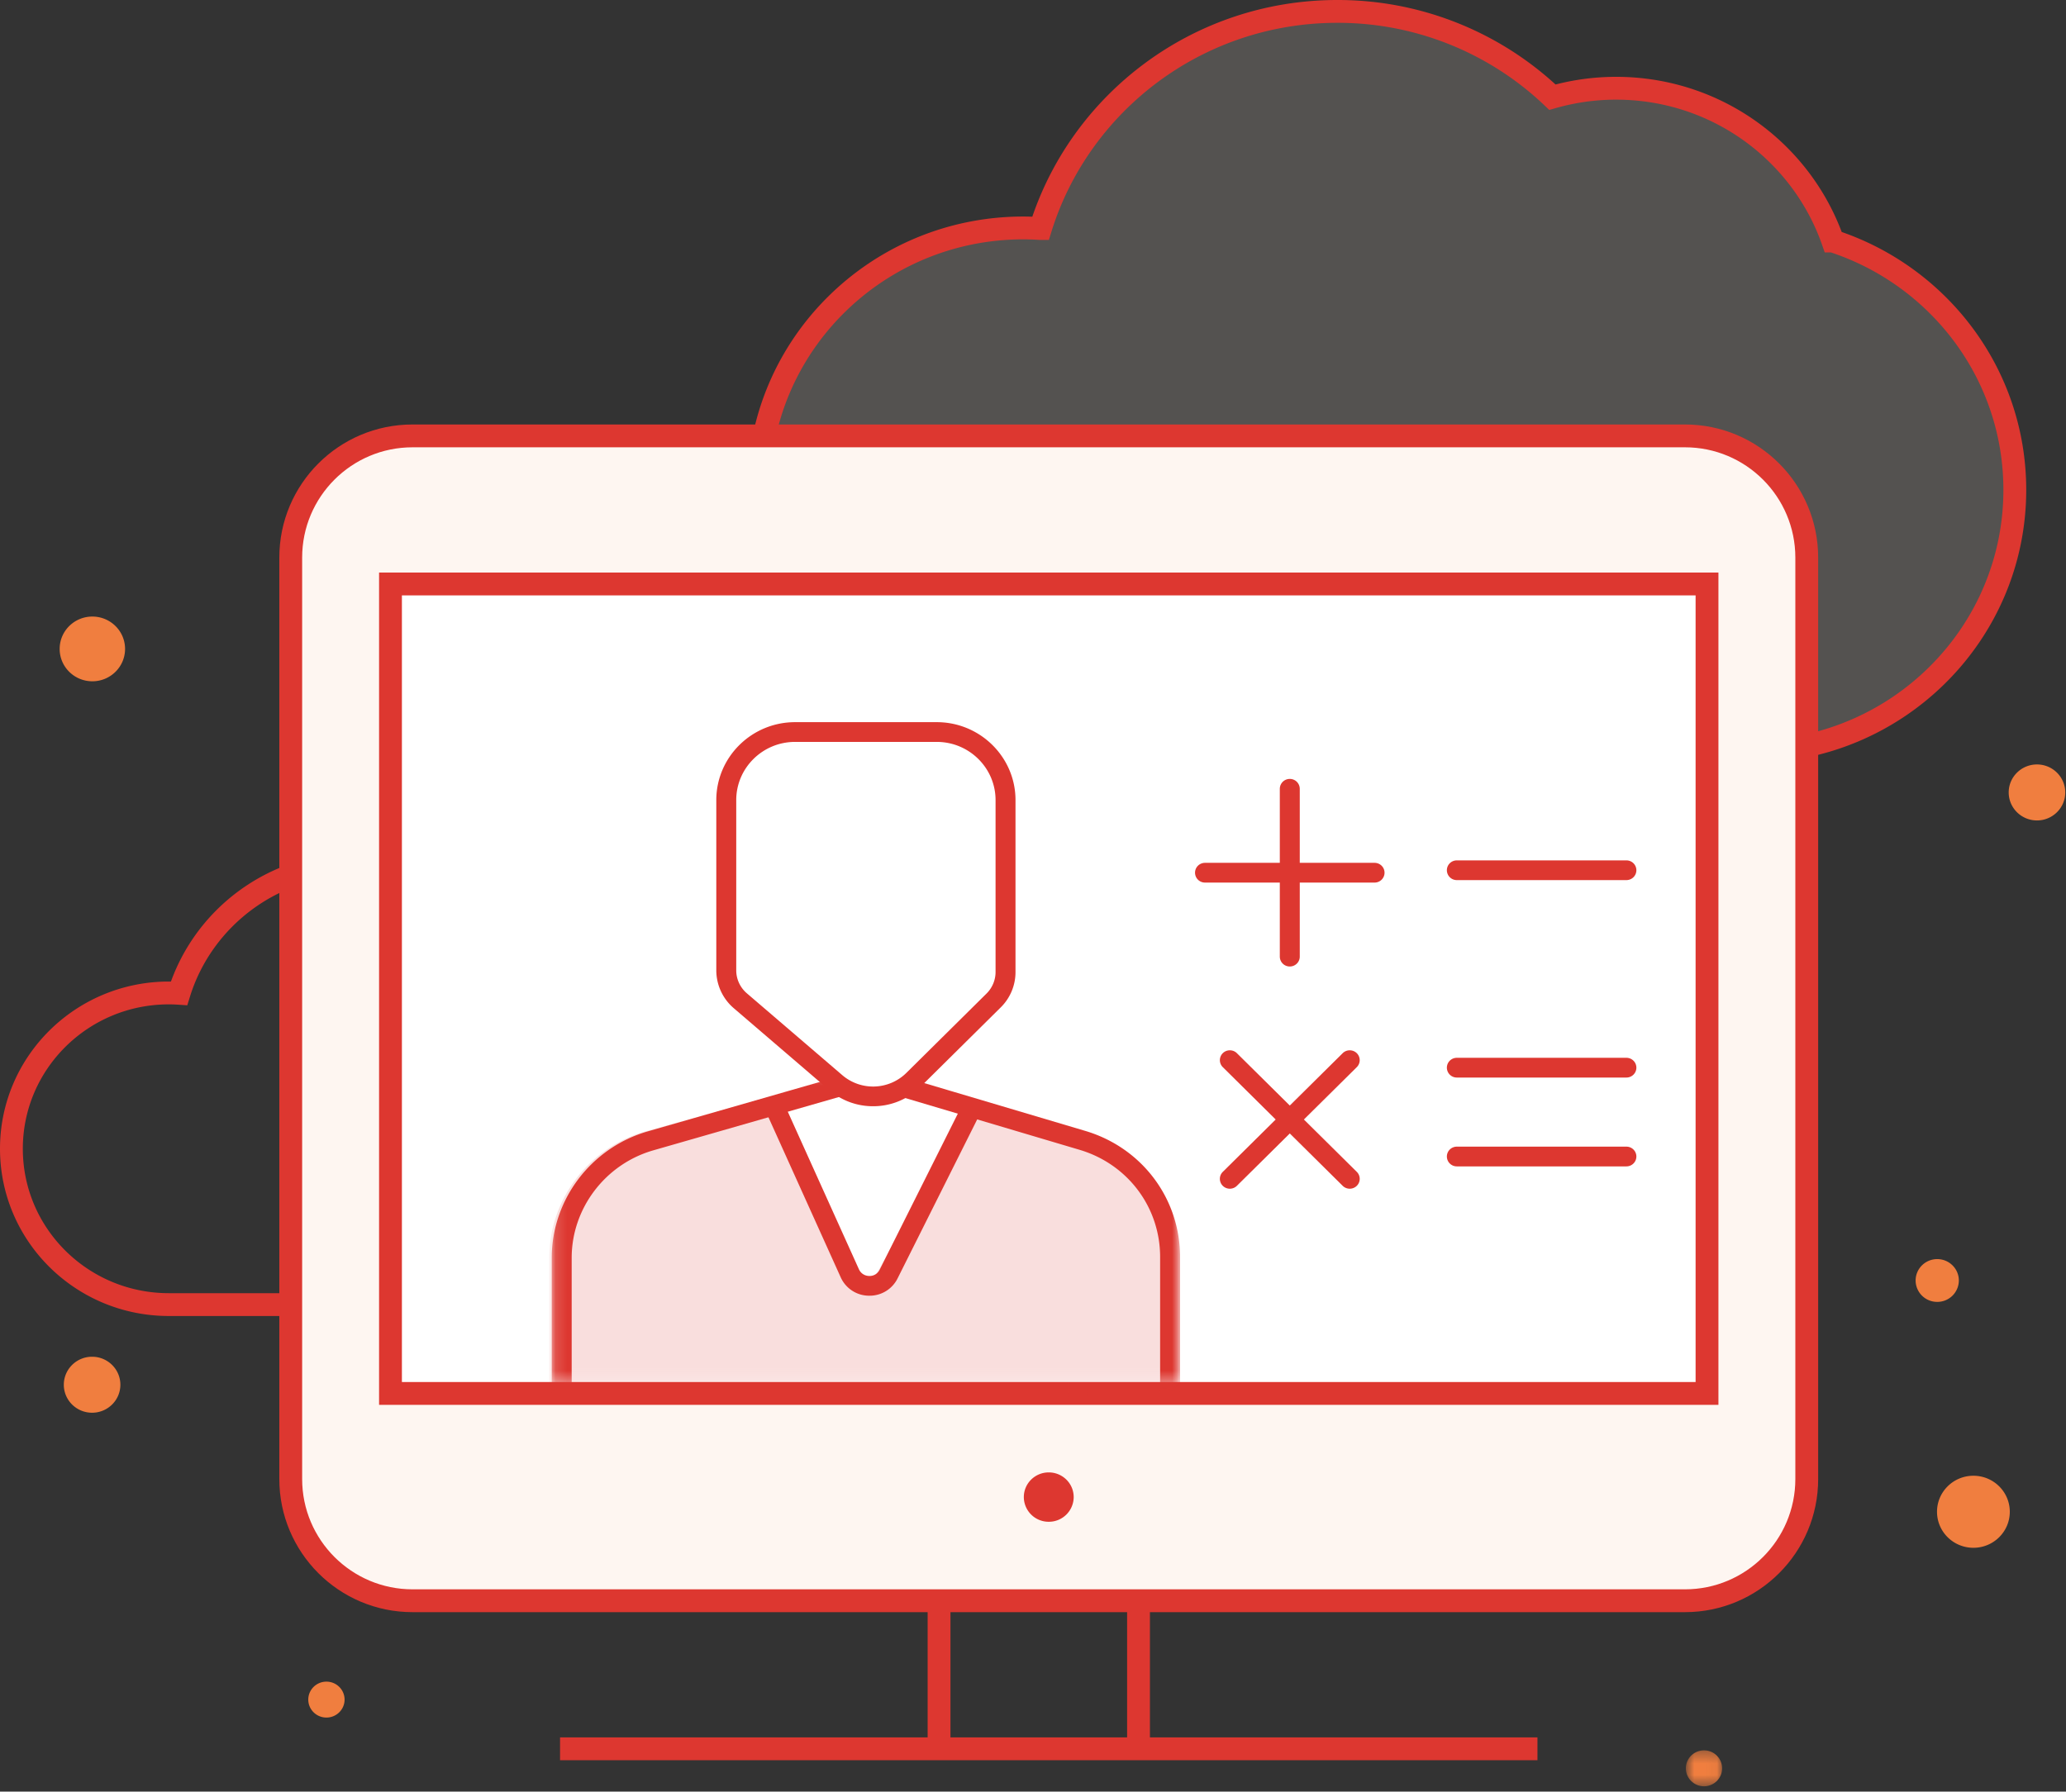 <svg width="181" height="157" viewBox="0 0 181 157" xmlns="http://www.w3.org/2000/svg" xmlns:xlink="http://www.w3.org/1999/xlink"><rect x="0" y="0" width="181" height="157" fill="#333333" stroke="none"/><title>Page 1</title><defs><path id="a" d="M.808 25.875h55.049V.786H.808v25.09z"/><path id="c" d="M.152 27.623h55.049V.17H.152v27.453z"/><path id="e" d="M.808.536h.874-.874z"/><path id="g" d="M.807 64.322h83.884V.307H.807z"/><path id="i" d="M.773 3.495h3.18V.348H.772z"/></defs><g fill="none" fill-rule="evenodd"><path d="M56.984 87.697c-1.62-4.636-6.064-7.966-11.297-7.966a12.06 12.06 0 0 0-3.32.466 16.207 16.207 0 0 0-11.208-4.471c-7.285 0-13.443 4.766-15.473 11.319-.296-.02-.593-.031-.893-.031C7.175 87.014 1 93.127 1 100.668c0 7.542 6.175 13.655 13.793 13.655h37.883c7.617 0 13.792-6.113 13.792-13.655 0-6.05-3.977-11.179-9.484-12.971z" stroke="#DD3730" stroke-width="2"/><path d="M160.574 21.123c-2.722-7.792-10.193-13.39-18.989-13.39-1.937 0-3.808.277-5.58.783A27.248 27.248 0 0 0 117.164 1c-12.245 0-22.598 8.011-26.01 19.027a23.75 23.75 0 0 0-1.502-.052c-12.804 0-23.184 10.275-23.184 22.952 0 12.676 10.38 22.953 23.184 22.953h63.68c12.804 0 23.183-10.277 23.183-22.953 0-10.172-6.685-18.792-15.94-21.804" fill-opacity=".164" fill="#FDEEE5"/><path d="M160.574 21.123c-2.722-7.792-10.193-13.39-18.989-13.39-1.937 0-3.808.277-5.58.783A27.248 27.248 0 0 0 117.164 1c-12.245 0-22.598 8.011-26.01 19.027a23.75 23.75 0 0 0-1.502-.052c-12.804 0-23.184 10.275-23.184 22.952 0 12.676 10.38 22.953 23.184 22.953h63.68c12.804 0 23.183-10.277 23.183-22.953 0-10.172-6.685-18.792-15.94-21.804z" stroke="#DD3730" stroke-width="2"/><path d="M147.62 140.275H36.141c-5.892 0-10.67-4.777-10.67-10.669v-80.74c0-5.891 4.778-10.668 10.67-10.668h111.477c5.893 0 10.67 4.777 10.67 10.669v80.74c0 5.891-4.777 10.668-10.67 10.668" fill="#FEF6F1"/><path d="M147.62 141.149H36.141c-6.365 0-11.543-5.178-11.543-11.543v-80.74c0-6.364 5.178-11.542 11.543-11.542h111.477c6.365 0 11.543 5.178 11.543 11.543v80.74c0 6.364-5.178 11.542-11.543 11.542" fill="#FEF6F1"/><path d="M147.62 140.275H36.141c-5.892 0-10.67-4.777-10.67-10.669v-80.74c0-5.891 4.778-10.668 10.67-10.668h111.477c5.893 0 10.67 4.777 10.67 10.669v80.74c0 5.891-4.777 10.668-10.67 10.668z" stroke="#DD3730" stroke-width="2"/><path fill="#FFF" d="M34.21 122.109h115.34V51.174H34.21z"/><path stroke="#DD3730" stroke-width="2" d="M34.21 122.109h115.34V51.174H34.21z"/><path d="M94.065 131.192a2.174 2.174 0 0 1-2.185 2.163 2.174 2.174 0 0 1-2.184-2.163c0-1.195.978-2.163 2.184-2.163 1.207 0 2.185.968 2.185 2.163" fill="#DD3730"/><path d="M99.744 140.275v12.976m-17.475-12.976v12.976m-33.204-.001h85.63" stroke="#DD3730" stroke-width="2"/><g transform="translate(33.33 56.922)"><g transform="translate(13.98 38.447)"><mask id="b" fill="#fff"><use xlink:href="#a"/></mask><path d="M47.548 3.732l-10.041-2.08c-.584-.172-8.136 15.574-8.738 15.572C28.166 17.22 20.62.619 20.031.788L9.216 3.777C4.266 5.2.808 9.757.808 14.86v23.125h55.049v-23.2c0-5.136-3.34-9.579-8.31-11.054" fill="#DD3730" opacity=".405" mask="url(#b)"/></g><g transform="translate(14.854 36.699)"><mask id="d" fill="#fff"><use xlink:href="#c"/></mask><path d="M1.9 38.003h51.553V16.535c0-4.366-2.838-8.144-7.062-9.398L29.403 2.091a4.601 4.601 0 0 0-2.59-.01L9.048 7.186C4.84 8.396 1.9 12.271 1.9 16.61v21.394zm53.301 1.73H.152V16.609c0-5.104 3.458-9.661 8.409-11.085L26.325.418a6.372 6.372 0 0 1 3.58.016L46.892 5.48c4.97 1.477 8.309 5.919 8.309 11.056v23.198z" fill="#DD3730" mask="url(#d)"/></g><path d="M53.72 30.752l-7.036 6.966a5.017 5.017 0 0 1-6.783.24l-8.374-7.185a3.512 3.512 0 0 1-1.23-2.664V13.192c0-3.294 2.698-5.965 6.026-5.965H48.74c3.327 0 6.025 2.67 6.025 5.965v15.066a3.51 3.51 0 0 1-1.043 2.494" fill="#FFF"/><path d="M36.323 8.092c-2.84 0-5.152 2.287-5.152 5.1V28.11c0 .772.339 1.504.928 2.011l8.374 7.183a4.15 4.15 0 0 0 5.593-.197l7.037-6.967c.5-.494.787-1.18.787-1.881V13.192c0-2.813-2.31-5.1-5.151-5.1H36.323zm6.836 31.927a5.869 5.869 0 0 1-3.832-1.408l-8.373-7.184a4.374 4.374 0 0 1-1.53-3.318V13.192c0-3.766 3.095-6.83 6.9-6.83h12.415c3.804 0 6.898 3.064 6.898 6.83v15.066a4.34 4.34 0 0 1-1.299 3.105l-7.036 6.965a5.87 5.87 0 0 1-4.143 1.691z" fill="#DD3730"/><g transform="translate(60.291 63.786)"><mask id="f" fill="#fff"><use xlink:href="#e"/></mask><path d="M.808 11.78V.536" fill="#FFF" mask="url(#f)"/></g><mask id="h" fill="#fff"><use xlink:href="#g"/></mask><path fill="#DD3730" mask="url(#h)" d="M60.226 75.567h1.747V64.32h-1.747z"/><path d="M24.4 76.432V65.186" fill="#FFF" mask="url(#h)"/><path fill="#DD3730" mask="url(#h)" d="M23.527 76.433h1.747V65.186h-1.747zm19.313-19.81h-.057a2.731 2.731 0 0 1-2.461-1.615l-6.64-14.712 1.596-.705 6.64 14.712c.163.36.5.582.9.59.406.012.745-.2.922-.554l7.304-14.588 1.565.768-7.303 14.588a2.73 2.73 0 0 1-2.466 1.516"/></g><g transform="translate(146.922 153.039)"><mask id="j" fill="#fff"><use xlink:href="#i"/></mask><path d="M3.952 1.922c0 .868-.711 1.573-1.588 1.573-.878 0-1.59-.705-1.59-1.573 0-.87.712-1.574 1.59-1.574a1.58 1.58 0 0 1 1.588 1.574" fill="#F07E3F" mask="url(#j)"/></g><path d="M30.188 148.939c0 .868-.712 1.573-1.59 1.573-.878 0-1.59-.705-1.59-1.573 0-.87.712-1.574 1.59-1.574.878 0 1.59.704 1.59 1.574m141.424-36.727a1.883 1.883 0 0 1-1.893 1.874 1.883 1.883 0 0 1-1.893-1.874c0-1.035.848-1.875 1.893-1.875s1.893.84 1.893 1.875m-161.066 9.134c0 1.355-1.11 2.453-2.478 2.453-1.367 0-2.477-1.098-2.477-2.453 0-1.354 1.11-2.453 2.477-2.453 1.368 0 2.478 1.099 2.478 2.453m.411-64.48c0 1.566-1.284 2.836-2.865 2.836-1.583 0-2.865-1.27-2.865-2.836 0-1.567 1.282-2.836 2.865-2.836 1.581 0 2.865 1.27 2.865 2.836m169.977 12.577c0 1.354-1.11 2.453-2.477 2.453-1.368 0-2.477-1.099-2.477-2.453 0-1.354 1.11-2.453 2.477-2.453 1.367 0 2.477 1.099 2.477 2.453m-4.858 63.037c0 1.742-1.428 3.155-3.187 3.155-1.762 0-3.189-1.413-3.189-3.156s1.427-3.157 3.189-3.157c1.76 0 3.187 1.414 3.187 3.157" fill="#F07E3F"/><path d="M104.696 76.477h16.602" fill="#FFF"/><path d="M120.424 77.342H105.57a.869.869 0 0 1-.874-.865c0-.478.39-.865.874-.865h14.854c.484 0 .874.387.874.865s-.39.865-.874.865" fill="#DD3730"/><path d="M112.997 68.258v16.437" fill="#FFF"/><path d="M112.997 84.695a.869.869 0 0 1-.874-.865V69.124a.87.87 0 0 1 .874-.866.87.87 0 0 1 .874.866V83.83c0 .478-.39.865-.874.865" fill="#DD3730"/><path d="M126.76 76.26h16.601" fill="#FFF"/><path d="M142.487 77.125h-14.854a.869.869 0 0 1-.874-.864c0-.479.39-.865.874-.865h14.854c.484 0 .874.386.874.864v.001c0 .477-.39.864-.874.864" fill="#DD3730"/><path d="M107.127 92.292l11.74 11.622" fill="#FFF"/><path d="M117.631 103.915l-10.503-10.4a.858.858 0 0 1 0-1.223.88.88 0 0 1 1.235 0l10.504 10.4a.858.858 0 0 1 0 1.223.88.88 0 0 1-1.236 0" fill="#DD3730"/><path d="M118.867 92.292l-11.74 11.622" fill="#FFF"/><path d="M107.127 103.915a.858.858 0 0 1 0-1.223l10.504-10.4a.882.882 0 0 1 1.236 0 .86.86 0 0 1 0 1.223l-10.504 10.4a.88.88 0 0 1-1.236 0" fill="#DD3730"/><path d="M126.76 93.562h16.601" fill="#FFF"/><path d="M142.487 94.427h-14.854a.869.869 0 0 1-.874-.865c0-.478.39-.865.874-.865h14.854c.484 0 .874.387.874.865s-.39.865-.874.865" fill="#DD3730"/><path d="M126.76 101.347h16.601" fill="#FFF"/><path d="M142.487 102.212h-14.854a.869.869 0 0 1-.874-.865c0-.478.39-.865.874-.865h14.854c.484 0 .874.387.874.865s-.39.865-.874.865" fill="#DD3730"/></g></svg>